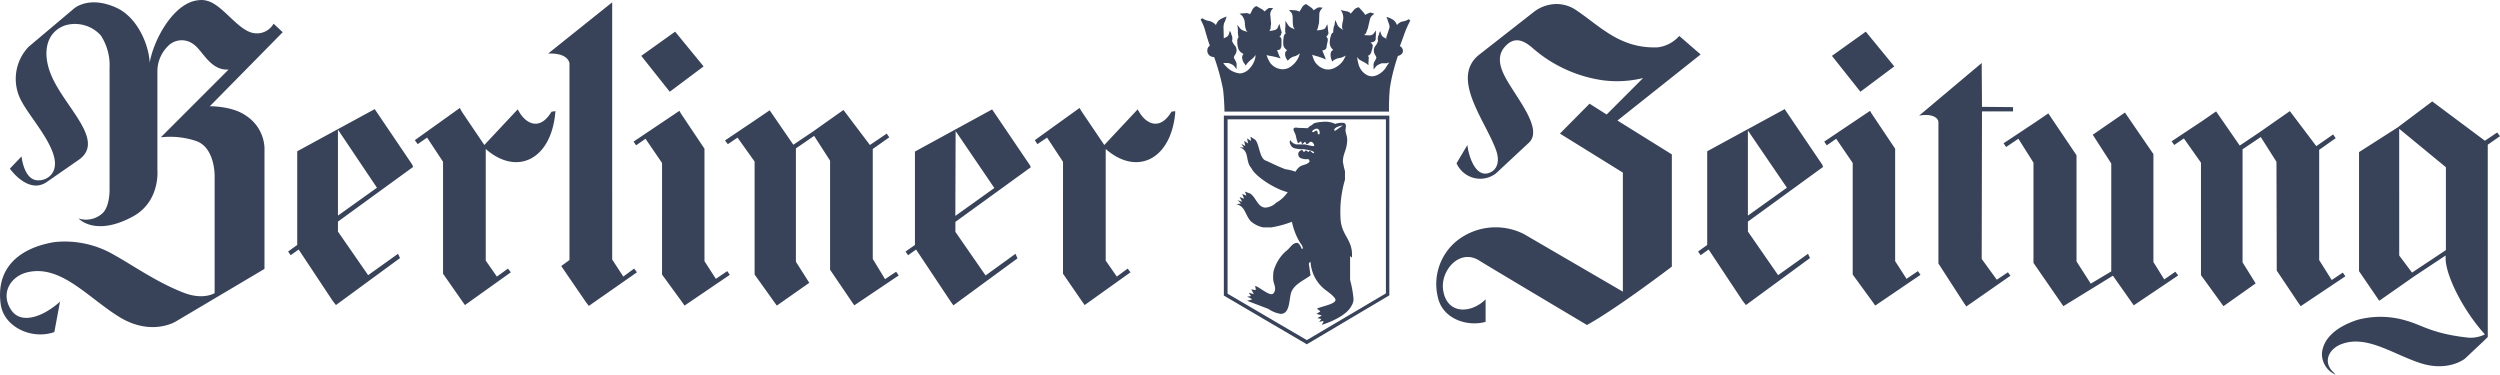 <?xml version="1.0" encoding="utf-8"?><svg xmlns="http://www.w3.org/2000/svg" width="398.69" height="59.729" viewBox="0 0 398.69 59.729"><path d="M50.082,17.723a4.406,4.406,0,0,0-.863.046c-3.925.494-7.045,6.412-7.63,9.946-.14-2.879-1.949-7.234-5.314-8.765-4.411-2.009-6.767.136-6.767.136l-7.222,6.085a7.391,7.391,0,0,0-1.044,8.857c1.633,3.021,6.967,8.607,4.678,11.49a2.638,2.638,0,0,1-2.135.954c-2.278,0-2.634-3.815-2.634-3.815L19.29,44.609s2.865,4.111,5.813,2.18L30.281,43.2c4.39-3.089-2.358-8.437-4.45-13.625-1.442-3.572-.691-6.767,2.271-7.812a5.552,5.552,0,0,1,5.677,1.589,8.672,8.672,0,0,1,1.408,5.223V48.015s.06,2.447-1.044,3.634a3.893,3.893,0,0,1-3.906.908s2.643,2.963,8.674-.318c4.387-2.387,3.906-7.4,3.906-7.4V29.077a5.612,5.612,0,0,1,1.544-3.86,3.068,3.068,0,0,1,4.133-.5c1.51.948,2.707,4.3,5.677,4.087L43.361,39.614a13.131,13.131,0,0,1,5.767.636c2.907,1.161,2.816,5.541,2.816,5.541V64.456s-1.765,1.157-4.9-.046c-4.269-1.633-8.215-4.435-11.127-6.04a15.55,15.55,0,0,0-9.537-2.044c-5.512.913-9.409,4.072-8.539,9.991.522,3.482,4.84,5.634,8.539,4.36l.908-4.859a12.493,12.493,0,0,1-2.5,1.771c-1.8.937-4.12,1.437-5.359-.545-1.693-2.707.105-5.3,2.634-5.9,5.328-1.274,9.583,3.956,14.624,7.085,5.148,3.191,9.038.772,9.038.772l14.17-8.4V41.249a6.461,6.461,0,0,0-2.952-5.087c-2.205-1.568-5.767-1.5-5.767-1.5L62.8,22.855l-1.453-1.363a3.046,3.046,0,0,1-2.725,1.544c-2.672,0-5.063-4.262-7.675-5.132A4.1,4.1,0,0,0,50.082,17.723Zm65.262.364-10.219,8.174c2.7-.1,3.268.968,3.407,1.5V59.188l-1.317.954,3.951,5.768.454.591,7.675-5.359-.454-.59-1.726,1.271L115.345,59.1Zm150.507.272a5.965,5.965,0,0,0-3.542,1.272l-8.765,6.857c-4.561,3.757,1.072,10.457,2.771,15.215.553,1.553.256,2.89-.818,3.452-2.44,1.275-3.6-2.653-3.769-4.314L250,43.747a4.12,4.12,0,0,0,6.267,1.635l5.268-4.905c2.416-2.281-2.241-7.392-3.906-10.718-.667-1.331-1.2-3.074,0-4.5,1.5-1.779,2.961-1.152,4.315-.046a21.648,21.648,0,0,0,11.445,5.314,17.527,17.527,0,0,0,6.358-.364l-5.813,5.814-2.725-1.726-4.723,4.768,10.037,6.222V64.229l-15.76-9.175a9.964,9.964,0,0,0-9.628.318,8.859,8.859,0,0,0-4.132,9.674c.7,3.486,4.636,4.827,7.629,4V65.455c-2.245,2.245-6.14,2.513-6.767-1.453-.492-3.125,2.63-6.731,5.767-4.724,1.12.716,17.168,10.265,17.168,10.265,4.825-2.662,13.534-9.31,13.534-9.31V42.339l-8.674-5.4L288.923,26.4l-3.406-2.952a5.511,5.511,0,0,1-3.407,1.817c-5.987.25-9.148-3.31-12.989-5.9A5.571,5.571,0,0,0,265.852,18.359ZM125.381,22.765l-5.4,3.86,4.542,5.722,5.4-4.042Zm189.883,0-5.4,3.86,4.542,5.722,5.4-4.042Zm18.484,5-9.991,8.4c1.858-.373,3.032.233,3.088,1V59.733L330.888,66l.409.591,7.039-4.905-.409-.545-1.771,1.181-2.407-3.315.046-23.526h4.95V34.8l-4.95-.046ZM405.6,33.891l-5.5,4.133-6.177,3.951V60.959l3.225,4.723,5.586-3.906,5-3.315V59.1c.132,2.816,2.885,8.231,6.267,11.945a5.125,5.125,0,0,1-2.816.5c-5.644-.643-7.134-1.96-9.674-2.679a14.224,14.224,0,0,0-7.857-.136c-3.1,1.014-5.316,2.741-5.632,5.177a3.569,3.569,0,0,0,2.134,3.543,2.1,2.1,0,0,0-.318-.364c-1.745-1.646-.717-3.691,1.181-4.451,4-1.6,8.129,1.466,12.58,2.952,4.544,1.518,7.221-.681,7.221-.681l3.043-2.862.591-.59V40.794l1.953-1.362-.454-.591L414,40.159ZM91.047,34.936l-7.176,5.132.454.636,1.5-1.044,2.544,3.86V61.368l3.043,4.36.454.636,7.312-5.223-.454-.59-1.771,1.271L95.18,59.278v-17.8c4.928,4.318,10.36,1.741,11.082-5.677l.045-.363-.636.091c-1.935,3.221-4.167,1.788-5.177,0l-.227-.364L94.953,40.84l-3.588-5.314Zm98.825,0-7.13,5.132.409.636,1.544-1.044,2.544,3.86V61.368l3,4.36.454.636L198,61.141l-.454-.59-1.726,1.271-1.771-2.544v-17.8c4.928,4.318,10.36,1.741,11.081-5.677v-.363l-.59.091c-1.935,3.221-4.167,1.788-5.177,0l-.227-.364-5.314,5.677-3.588-5.314Zm-112.4.182L65.115,41.839V56.781l-1.454,1.045.409.59,1.272-.908,5.449,8.22.5.636L81.51,58.87l-.318-.681-4.769,3.407-4.814-6.949V53.057l11.99-8.72-.136-.363Zm224.853,0-12.353,6.721V56.781l-1.454,1.045.409.59,1.272-.908,5.449,8.22.5.636,10.218-7.494-.318-.681-4.769,3.407-4.814-6.949V53.057l11.99-8.72-.136-.363Zm-126.392.045-12.307,6.722v14.9l-1.5,1.045.409.59,1.271-.908,5.5,8.265.454.636,10.219-7.494-.318-.727-4.769,3.452-4.814-6.949V53.1l12.035-8.719-.181-.364Zm-23.707.091-4.95,3.5-3.043,2.044-3.588-5.223-.181-.272-2.271,1.544-4.859,3.269.454.591,1.544-1.044,2.725,3.814V61.5l3.542,4.95,5.177-3.633-2.134-3.361V41.385l2.907-2,2.544,3.952V60.732l3.451,5.087.409.591,7.085-4.769-.409-.591-1.771,1.181L156.9,59.006V41.476l2.634-1.862-.409-.591-2.679,1.817Zm-26.159.136L118.751,40.3l.409.59,1.5-1.044,2.634,3.86V61.5l3.179,4.36.409.59,7.221-4.905-.409-.59-1.816,1.226-1.816-2.816V41.43L126.29,35.8Zm189.883,0L308.634,40.3l.409.59,1.5-1.044,2.634,3.86V61.5l3.179,4.36.409.59,7.221-4.905-.409-.59-1.816,1.226-1.816-2.816V41.43L316.173,35.8Zm66.942.046-4.95,3.452L374.9,40.931l-3.769-5.45L368.9,37.025l-4.86,3.224.409.591,1.544-1.045,2.725,3.861V61.595l3.588,4.95,5.132-3.633-2.089-3.361V41.521l2.906-1.953,2.5,3.952.046,17.349,3.406,5.087.409.59,7.131-4.769-.409-.59-1.771,1.181-2-3.179V41.612L390.2,39.75l-.409-.591-2.68,1.862Zm-26.3.227-5.132,3.542,2.951,4.587V61l-3.269,1.953-2.271-3.542V42.475l-4.5-6.677-2.134,1.454-5,3.315.409.591,1.953-1.317,2.407,3.815V59.642l4.769,6.9,7.9-4.859L358,66.409l7.085-4.769-.454-.591-1.771,1.226-1.726-2.771V42.293Zm43.735,2.589,7.448,6.131V57.6l-5.4,3.588-2.044-2.725Zm-328.719.136,6.222,9.265L71.609,52.1Zm224.853.136,6.222,9.129L296.463,52.1Zm-126.347.091,6.177,9.083-6.222,4.451Z" transform="translate(-17.715 -17.716)" fill="#384359"/><path d="M306.824,18.625l-.11.044a1.168,1.168,0,0,0-.615.593c-.113.192-.243.392-.374.594-.049-.027-.085-.075-.132-.088a2.783,2.783,0,0,1-.373-.132h-.088l-.637-.044h-.44l.307.308c.337.356.3.89.308,1.494a3.8,3.8,0,0,0,.11.923,1.716,1.716,0,0,0,.22.352c-.214-.094-.458-.2-.594-.264a1.306,1.306,0,0,1-.549-.549l-.352-.549v.637a3.819,3.819,0,0,1-.044.594v.044a3.388,3.388,0,0,1,0,.418,1.754,1.754,0,0,0,.088.307.678.678,0,0,0-.176.176.9.9,0,0,0-.154.418,5.409,5.409,0,0,0-.044,1.319,1.352,1.352,0,0,0,.594.769c-.03.035-.076.077-.132.132a.516.516,0,0,0-.176.33,1.417,1.417,0,0,0,.264.989l.132.22.2-.176a1.9,1.9,0,0,1,1.033-.549,3.406,3.406,0,0,0,.725-.44c-.045.182-.116.327-.176.527a3.6,3.6,0,0,1-1.143,1.472,2.184,2.184,0,0,1-1.627.527,2.568,2.568,0,0,1-1.78-.989,5.145,5.145,0,0,1-.594-1.274,3.057,3.057,0,0,0,.506.132,12.256,12.256,0,0,1,1.319.286l.418.132-.2-.373-.352-.9v-.044c.183-.05.394-.042.5-.176a1.158,1.158,0,0,0,.176-.769,6.351,6.351,0,0,0,0-.835.5.5,0,0,0-.176-.308.923.923,0,0,0-.153-.088c.039-.034.121-.045.153-.088a1.432,1.432,0,0,0,.176-.461l.044-.044V23.13l-.22-.681v-.088l-.153-.594-.22.549a.788.788,0,0,1-.594.484,7.656,7.656,0,0,1-.769.132c.049-.124.158-.231.176-.352.035-.237.027-.474.088-.813v-.044l-.132-1.45a1.3,1.3,0,0,1,.242-.725l.219-.286h-.681a4.028,4.028,0,0,0-.681.55,2.323,2.323,0,0,0-.461-.374l-.769-.44-.088-.044-.088.044a1.228,1.228,0,0,0-.593.638c-.094.209-.215.417-.33.637-.05-.021-.085-.1-.132-.11a2.339,2.339,0,0,1-.352-.088h-.088l-.637.044-.462.044.374.286a2.128,2.128,0,0,1,.483,1.45,3.788,3.788,0,0,0,.2.9c.042.108.154.186.22.286-.2-.064-.46-.151-.594-.2a1.2,1.2,0,0,1-.637-.44l-.4-.506.088.637a4.782,4.782,0,0,1,0,.594v.044a3.163,3.163,0,0,1,.044.4,1.8,1.8,0,0,0,.088.33c-.046.044-.1.068-.132.132a1.036,1.036,0,0,0-.088.461,3.423,3.423,0,0,0,.22,1.363,1.641,1.641,0,0,0,.769.681c-.028.04-.051.079-.088.132a.781.781,0,0,0-.132.418,1.732,1.732,0,0,0,.44,1.077l.132.242.153-.242a4.536,4.536,0,0,1,.9-.857,6.487,6.487,0,0,0,.549-.593c-.018.169-.069.361-.088.5a3.533,3.533,0,0,1-.879,1.627,2.273,2.273,0,0,1-1.539.813,3.45,3.45,0,0,1-2.219-1.121,3.408,3.408,0,0,1-.461-.549h.813c.2.078.418.153.549.22a1.3,1.3,0,0,1,.462.373l.307.4v-.9a2.137,2.137,0,0,0-.264-.594c-.053-.1-.1-.191-.131-.264s-.044-.131-.044-.088a.911.911,0,0,1,.176-.417,1.367,1.367,0,0,0,.264-.769,1.174,1.174,0,0,0-.307-.769,1.586,1.586,0,0,1-.33-.549h-.044a1.041,1.041,0,0,0-.022-.11c0,.008-.024,0-.022-.023s.008-.024,0-.044a1.782,1.782,0,0,0,.044-.2,1.5,1.5,0,0,0-.176-.857.9.9,0,0,1,0-.132l-.219-.417-.132.461a.873.873,0,0,1-.637.637c-.056.025-.136.1-.2.132v-.088l-.044-1.715v-.066a2.315,2.315,0,0,1,.2-.813h.044v-.044l.132-.4.132-.373-.352.132a3.373,3.373,0,0,0-.879.462,2.072,2.072,0,0,0-.483.769,2.126,2.126,0,0,0-1.011-.637,2.574,2.574,0,0,1-1.143-.44c-.011-.009-.033.01-.044,0l-.264.22c.008.01.036.032.044.044a7.8,7.8,0,0,1,.769,1.956c.239.8.466,1.6.681,2.132a.943.943,0,0,0-.4.9.959.959,0,0,0,.4.725,1.182,1.182,0,0,0,.593.2c.029,0,.059,0,.088,0a35.11,35.11,0,0,1,1.406,5.077c.191,1.325.242,3.45.242,3.45v.176h26.24v-.176a33.423,33.423,0,0,1,.131-3.494,25.663,25.663,0,0,1,.682-3.231c.131-.494.266-.94.373-1.275s.2-.6.22-.637l-.044-.044c.428-.1.857-.345.857-.814a.84.84,0,0,0-.484-.769c.012-.037.285-.768.615-1.67a14.149,14.149,0,0,1,1.011-2.33c.006-.01.037-.035.044-.044l-.132-.132-.132-.132c-.02.014-.023.03-.044.044a2.719,2.719,0,0,1-1.055.352,1.745,1.745,0,0,0-.769.549,2.1,2.1,0,0,0-.461-.725,3.217,3.217,0,0,0-.857-.461l-.373-.132.154.374.131.4v.044a2.082,2.082,0,0,1,.22.769c0,.032-.006.078,0,.11l-.55,1.67v.088l.044.044c.014.037.031.053.044.088-.094-.05-.179-.182-.264-.219a.945.945,0,0,1-.637-.681l-.132-.418-.176.418a.809.809,0,0,1,0,.132,1.281,1.281,0,0,0-.2.814c.012.117.04.2.044.241a.614.614,0,0,0-.088.176,1.785,1.785,0,0,1-.308.55,1.277,1.277,0,0,0-.286.769,1.549,1.549,0,0,0,.242.769,1.114,1.114,0,0,1,.176.418c0-.043-.008.015-.044.088s-.078.164-.131.264a2.282,2.282,0,0,0-.286.594v.9l.329-.4a1.311,1.311,0,0,1,.462-.373c.139-.071.3-.133.527-.219h.769c.157-.039.288-.092.418-.132-.045.068-.085.1-.131.176-.215.331-.44.694-.55.857-.006.01-.038.035-.044.044a3.287,3.287,0,0,1-1.275.967,1.768,1.768,0,0,1-1.494,0,2.726,2.726,0,0,1-1.362-1.6,6.555,6.555,0,0,1-.264-1.3c.143.128.179.287.352.4.417.262.906.48,1.186.681l.264.219v-.352l.044-.857v-.088l-.044-.065-.088-.176a.428.428,0,0,0,.264-.088,1.311,1.311,0,0,0,.33-.681,2.571,2.571,0,0,0,.176-.857c-.013-.178-.217-.309-.352-.461a2.191,2.191,0,0,0,.264-.044.707.707,0,0,0,.506-.307l.044-.044V24.3l.044-.857v-.594l-.374.506a.817.817,0,0,1-.726.264,6.908,6.908,0,0,1-.769-.044c.089-.111.232-.19.286-.307.1-.218.157-.461.307-.769v-.044L317,21a1.322,1.322,0,0,1,.4-.594l.286-.241-.33-.088-.219-.088h-.088a4.227,4.227,0,0,0-.835.373,2.028,2.028,0,0,0-.352-.506l-.593-.637-.044-.088-.132.044a1.186,1.186,0,0,0-.725.462c-.151.177-.286.344-.461.527-.055-.053-.075-.148-.132-.176a2.53,2.53,0,0,1-.329-.176h-.088l-.638-.132-.4-.088.219.352a2.149,2.149,0,0,1,.088,1.539,3.8,3.8,0,0,0-.088.923c.012.131.132.224.176.352-.2-.136-.424-.263-.549-.352a1.3,1.3,0,0,1-.439-.637l-.286-.594-.088.637c0,.022,0,.069,0,.088-.023.115-.085.188-.176.506v.044a2.571,2.571,0,0,1-.044.352,2,2,0,0,0,0,.373c-.058.03-.124.034-.176.088a1,1,0,0,0-.2.418,3.4,3.4,0,0,0-.176,1.362,1.565,1.565,0,0,0,.549.9c-.037.031-.081.048-.132.088a.6.6,0,0,0-.242.308,1.839,1.839,0,0,0,.11,1.186l.088.286.22-.2a2.33,2.33,0,0,1,1.143-.4,4.075,4.075,0,0,0,.813-.373c-.092.2-.209.43-.286.593a3.4,3.4,0,0,1-1.3,1.275,2.334,2.334,0,0,1-1.736.307,2.777,2.777,0,0,1-1.626-1.208,5.685,5.685,0,0,1-.418-1.1,3.143,3.143,0,0,0,.506.176,10.9,10.9,0,0,1,1.274.418l.4.176-.132-.4-.417-1.011v-.044a.873.873,0,0,0,.5-.176c.163-.158.184-.376.22-.725a6.573,6.573,0,0,0,.154-.769.778.778,0,0,0-.154-.417c-.03-.038-.092-.057-.132-.088.027-.022.064-.018.088-.044a1.565,1.565,0,0,0,.286-.461l.044-.044-.044-.044-.088-.725v-.088l-.088-.594-.286.549c-.11.231-.35.29-.681.352a6.694,6.694,0,0,1-.726.088,1.66,1.66,0,0,0,.176-.352c.059-.232.1-.483.2-.813v-.044l.044-1.406v-.065a1.378,1.378,0,0,1,.308-.681l.219-.264-.352-.044h-.33a4.143,4.143,0,0,0-.725.462,2.556,2.556,0,0,0-.4-.418l-.726-.506Zm-13.142,17.8v28.7l.154.088,12.944,7.6.132.088.132-.088,12.9-7.648.131-.088V36.426H293.683Zm.594.593h25.251V64.775l-12.615,7.45L294.276,64.82Zm15.669.374a8.407,8.407,0,0,0-1.626.176c-.416.078-.416.3-.857.5-.207.105-.387.457-.594.352l-1.363-.044s-.468-.118-.637.044a.5.5,0,0,0-.088.242c.131.442.318.644.4,1.033a5.409,5.409,0,0,0,.329,1.143l.484-.33c.078.155.12.409.2.461l.439-.373c.156.076.129.373.286.373.26,0,.378-.373.638-.373.285,0,.527.368.527.549v.132h-.22c-.57-.078-.755-.16-1.274-.264H305.22a1.49,1.49,0,0,1-.945-.681.622.622,0,0,0,0,.637c.286.727.75.683,1.582.814h.55c.39.051,1.67.236,1.67.549,0,.051-.123.088-.176.088l-.506-.418-.264.242a.9.9,0,0,0-.352-.286l-.33.286-.307-.373c-.336.154-.594.345-.594.681,0,.651.566.737,1.033.814.363.052.725-.122.725.241,0,.053.088.044.088.044-.318.7-1.23.5-1.8,1.077a4.2,4.2,0,0,0-.5.637,7.722,7.722,0,0,0-1.627-.4c-1.144-.445-1.759-.748-2.967-1.319-1.175-.273-1.077-2.543-1.8-3.362l-.769-.506.088.681-.637-.4.176.813-.637-.417.176.813-.638-.352.418.594-.725-.044c1.706.523.9,2.239,1.912,3.319.673,1.4,3.836,3.39,5.8,3.846a5.351,5.351,0,0,1-1.846,1.692,2.637,2.637,0,0,1-1.693.769c-1.206,0-1.5-1.584-2.4-2.22l-.879-.329.242.637-.681-.264.308.769-.726-.286.418.769-.725-.264.527.549-.725.088c1.446.435,1.253,1.431,2.241,2.681a4.362,4.362,0,0,0,2.044,1.033h1.253a16.876,16.876,0,0,0,3.318-.9,10.415,10.415,0,0,0,1.187,3.143c.127.318.549.612.549,1.121,0,.063-.176.044-.176.044-.062-.127-.366-.944-.747-.944-.763,0-1.144.893-1.715,1.274a6.578,6.578,0,0,0-2.044,3.319,7.163,7.163,0,0,0-.044,1.165c0,.57.308.988.308,1.56a1.06,1.06,0,0,1-.308.769c-.5.485-2.053-.948-2.857-1.231-.047.134.137.5.044.681l-.681-.132.4.769-.813-.22c.089.093.285.437.373.527l-.637.11c.133.047.816.307.769.44l-.769.2,3.407,1.3a4.643,4.643,0,0,0,1.956.791c1.333,0,1.328-1.719,1.582-3.054.318-1.588,1.98-2.188,3.186-3.077l-.2-1.363c0-.318-.248-.6.2-.791a6.079,6.079,0,0,0,2.483,4.549c.444.318,1.494,1.113,1.494,1.494,0,.7-2.181,1.025-2.945,1.406.063.127.442.271.506.461l-.593.373.857.264-.726.418c.127,0,.511.132.638.132l-.352.5c.127-.063.662-.237.725-.11l-.286.549c1.4-.445,3.962-1.508,4.724-3.032a2.1,2.1,0,0,0,.33-1.011,16.881,16.881,0,0,0-.549-3.12V58.82l.307.264V58.6c0-2.606-1.846-3.145-1.846-6.132A17.9,17.9,0,0,1,313,46.645V45.282a12.589,12.589,0,0,1-.33-1.494c0-1.4.682-1.865.682-3.582,0-.571-.264-.923-.264-1.494,0-.382.321-1.143-.505-1.143a3.311,3.311,0,0,0-1.143.176A3.85,3.85,0,0,0,309.945,37.393Zm2.725.593-1.231.857-.176-.088C311.342,38.288,312.047,38.089,312.67,37.986Zm-4.264.527c.331-.076.525.255.55.506v.373h-.286l-.044-.417c-.129-.058.054-.176-.308-.132l-.329.22-.176-.044-.088-.044A1.024,1.024,0,0,1,308.406,38.513Z" transform="translate(-98.508 -17.986)" fill="#384359" fill-rule="evenodd"/></svg>